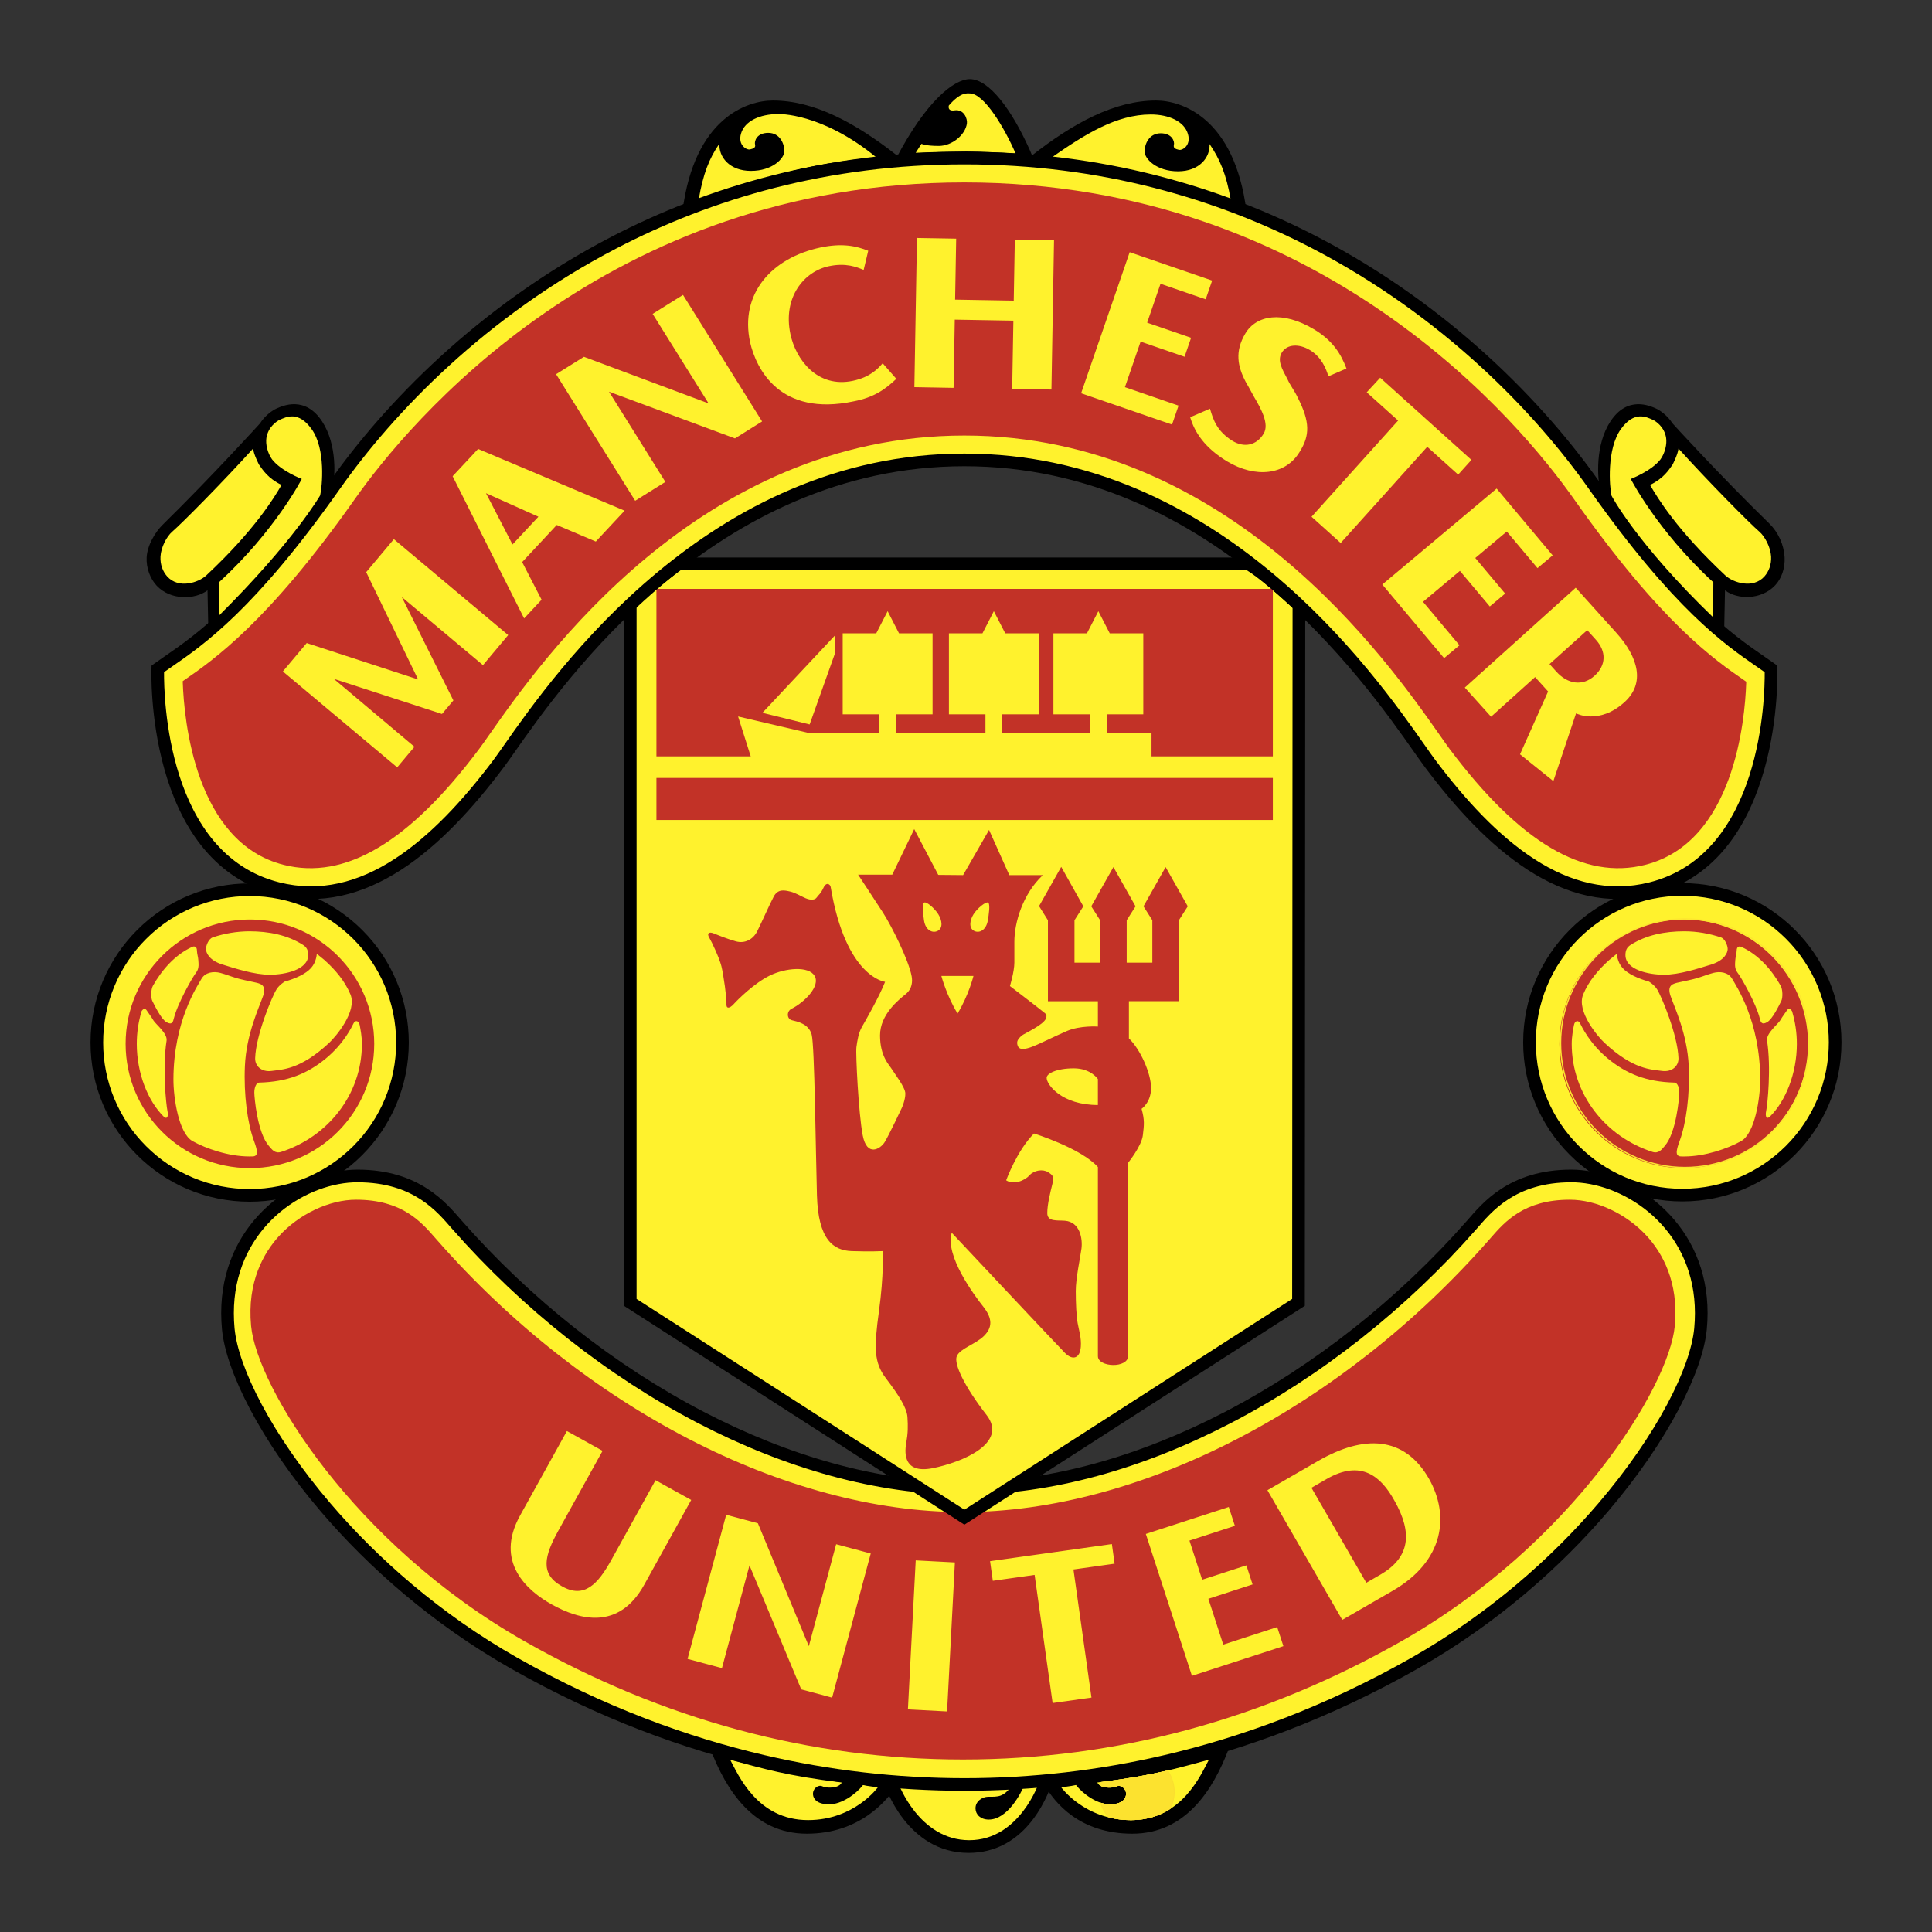 <?xml version="1.0" encoding="UTF-8"?> <svg xmlns="http://www.w3.org/2000/svg" width="2500" height="2500" viewBox="0 0 2500 2500" fill="none"><rect x="0" y="0" width="2500" height="2500" fill="#333333" stroke="none"/><path fill-rule="evenodd" clip-rule="evenodd" d="M1362.31 2304.66C1353.32 2331.61 1324.03 2397.63 1253.36 2397.63C1173.09 2397.63 1145.07 2310.67 1143.71 2307.1L1141.42 2298.76C1141.42 2298.76 1210.6 2304.51 1248.69 2304.51C1286.78 2304.51 1351.85 2300.81 1362.51 2298.76L1362.31 2304.66Z" fill="black"></path><path fill-rule="evenodd" clip-rule="evenodd" d="M1573.01 2261.78L1589.6 2263.99C1569.91 2315.28 1534.58 2372.79 1465.17 2372.79C1397.99 2372.79 1364.68 2333.86 1350.46 2307.67L1338.86 2300.55C1338.87 2300.54 1455.07 2296.71 1573.01 2261.78ZM936.093 2261.78L919.531 2263.99C939.18 2315.28 974.535 2372.79 1043.98 2372.79C1111.15 2372.79 1147.44 2331.68 1162.32 2307.67L1170.25 2300.55C1170.24 2300.54 1054.07 2296.71 936.093 2261.78Z" fill="black"></path><path fill-rule="evenodd" clip-rule="evenodd" d="M1309.67 2310.01C1298.81 2325.76 1291.54 2325.03 1278.42 2325.03C1271.85 2325.03 1262 2330.47 1262.31 2340.33C1262.52 2348.06 1268.82 2354.52 1279.53 2354.52C1303.24 2354.52 1321.31 2321.38 1326.39 2307.37C1326.39 2307.37 1340.43 2306.76 1344.52 2306.36C1344.52 2306.36 1319.38 2381.21 1254.22 2381.21C1188.91 2381.21 1162.32 2307.17 1162.32 2307.17C1162.32 2307.17 1217.26 2310.56 1248.75 2310.56C1280.25 2310.56 1300.24 2310.42 1309.67 2310.01ZM1564.32 2277.08C1521.72 2288.55 1491.47 2297.83 1419.96 2306.53C1419.96 2306.53 1422.19 2313.92 1437.74 2313.09C1443.72 2312.8 1444.48 2311.32 1446.7 2310.91C1451.11 2310.11 1457.89 2314.74 1457.09 2322.52C1456.5 2327.94 1451.85 2334.8 1436.01 2334.8C1420.18 2334.8 1401.67 2321.83 1392.37 2309.82C1392.37 2309.82 1382.85 2312 1373.02 2312.56C1373.02 2312.56 1403.45 2355.19 1463.48 2355.19C1529.55 2355.21 1553.93 2296.18 1564.32 2277.08Z" fill="#FFF22D"></path><path fill-rule="evenodd" clip-rule="evenodd" d="M1520.02 2318.75C1520.02 2308.41 1516.83 2298.84 1511.41 2290.91C1488.28 2296.36 1461.83 2301.35 1423.09 2306.17C1422.82 2307.32 1422.56 2308.48 1422.33 2309.64C1424.66 2311.54 1429.19 2313.57 1437.74 2313.12C1443.72 2312.82 1444.48 2311.34 1446.7 2310.94C1451.11 2310.14 1457.89 2314.77 1457.09 2322.55C1456.5 2327.97 1451.85 2334.83 1436.01 2334.83C1431.94 2334.83 1427.65 2333.97 1423.42 2332.47C1425.49 2339.67 1429.16 2346.18 1434.03 2351.6C1443.65 2354.03 1453.54 2355.25 1463.47 2355.22C1484.65 2355.22 1501.52 2349.16 1515.05 2340.28C1518.33 2333.57 1520.03 2326.21 1520.02 2318.75Z" fill="#FADE2F"></path><path fill-rule="evenodd" clip-rule="evenodd" d="M1519.34 2318.75C1519.36 2308.86 1516.34 2299.21 1510.71 2291.08C1487.88 2296.4 1461.8 2301.32 1423.85 2306.05C1423.49 2307.38 1423.19 2308.73 1422.96 2310.08C1425.44 2311.83 1429.9 2313.53 1437.76 2313.09C1443.74 2312.79 1444.51 2311.32 1446.73 2310.91C1451.14 2310.11 1457.92 2314.74 1457.11 2322.52C1456.53 2327.94 1451.87 2334.8 1436.04 2334.8C1432.21 2334.8 1428.2 2334.04 1424.24 2332.73C1426.41 2339.98 1430.22 2346.49 1435.26 2351.89C1443.79 2353.96 1453.22 2355.21 1463.51 2355.21C1484.1 2355.21 1500.64 2349.49 1513.97 2340.99C1517.5 2334.11 1519.34 2326.48 1519.34 2318.75Z" fill="#FBE02F"></path><path fill-rule="evenodd" clip-rule="evenodd" d="M1518.66 2318.75C1518.66 2308.51 1515.47 2299.02 1509.99 2291.24C1487.5 2296.48 1461.71 2301.32 1424.57 2305.98C1424.17 2307.45 1423.81 2308.97 1423.56 2310.5C1426.14 2312.09 1430.5 2313.48 1437.75 2313.11C1443.73 2312.81 1444.49 2311.33 1446.71 2310.93C1451.12 2310.12 1457.91 2314.75 1457.1 2322.53C1456.52 2327.96 1451.86 2334.82 1436.03 2334.82C1432.28 2334.77 1428.56 2334.15 1425 2332.99C1427.26 2340.26 1431.21 2346.81 1436.43 2352.17C1444.66 2354.06 1453.68 2355.21 1463.48 2355.21C1483.49 2355.21 1499.68 2349.78 1512.81 2341.7C1516.66 2334.67 1518.68 2326.77 1518.66 2318.75Z" fill="#FCE22F"></path><path fill-rule="evenodd" clip-rule="evenodd" d="M944.822 2277.08C987.401 2288.55 1017.66 2297.83 1089.17 2306.53C1089.17 2306.53 1086.94 2313.92 1071.39 2313.09C1065.4 2312.79 1064.64 2311.32 1062.42 2310.91C1058.02 2310.11 1051.23 2314.74 1052.06 2322.52C1052.63 2327.94 1057.27 2334.8 1073.11 2334.8C1088.94 2334.8 1107.45 2321.83 1116.74 2309.82C1116.74 2309.82 1126.29 2312 1136.13 2312.56C1136.13 2312.56 1105.69 2355.19 1045.65 2355.19C979.581 2355.21 955.184 2296.18 944.822 2277.08ZM1247.91 1925.91C1475.54 1925.91 1727.77 1786.18 1904.61 1584.74C1923.74 1562.97 1956.22 1521.69 2033.19 1521.69C2110.15 1521.69 2212.49 1591.83 2200.44 1719.56C2191.67 1812.68 2058.56 2022.54 1830.93 2151.92C1603.3 2281.29 1393.68 2309.12 1247.92 2309.12C1102.17 2309.12 892.553 2281.29 664.908 2151.92C437.276 2022.54 304.18 1812.68 295.386 1719.56C283.338 1591.83 385.669 1521.69 462.645 1521.69C539.62 1521.69 572.109 1562.99 591.227 1584.74C768.07 1786.18 1020.28 1925.91 1247.91 1925.91Z" fill="#FFF22D"></path><path d="M1247.91 1917.72C1358.21 1917.72 1474.48 1884.44 1585.02 1827.01C1700.21 1767.18 1809.05 1681.23 1898.48 1579.37C1908.33 1568.17 1921.57 1551.94 1942.75 1538.23C1964.06 1524.43 1992.86 1513.51 2033.19 1513.51C2037.37 1513.51 2041.83 1513.74 2046.51 1514.17C2083.62 1517.68 2124.41 1535.62 2155.87 1566.85C2187.36 1598.11 2209.61 1642.62 2209.61 1699.18C2209.61 1705.85 2209.28 1712.89 2208.57 1720.34C2203.52 1773.81 2159.1 1864.14 2080.6 1956.02C2018.99 2028.1 1936.26 2101.45 1834.98 2159C1720.37 2224.12 1610.31 2263.72 1510.58 2287C1337.8 2327.37 1158.04 2327.37 985.261 2287C885.537 2263.72 775.475 2224.12 660.874 2159C559.593 2101.44 476.859 2028.08 415.253 1956.02C336.747 1864.14 292.313 1773.81 287.267 1720.34C286.591 1713.3 286.245 1706.25 286.23 1699.18C286.23 1642.62 308.473 1598.11 339.976 1566.85C371.428 1535.62 412.205 1517.68 449.299 1514.17C454.007 1513.74 458.468 1513.51 462.644 1513.51C502.955 1513.51 531.786 1524.43 553.07 1538.23C574.262 1551.94 587.517 1568.17 597.361 1579.37C686.788 1681.23 795.656 1767.17 910.815 1827.01C1021.36 1884.44 1137.6 1917.72 1247.91 1917.72ZM1247.91 1934.09C1134.92 1934.09 1016.08 1900.15 903.253 1841.55C786.383 1780.83 675.88 1693.54 585.066 1590.13C575.793 1579.57 563.251 1564.27 544.172 1551.91C525.198 1539.63 499.297 1529.9 462.631 1529.9C458.691 1529.9 454.753 1530.07 450.829 1530.43C417.211 1533.6 380.17 1549.96 351.481 1578.43C322.83 1606.88 302.598 1647.46 302.598 1699.19C302.598 1705.76 302.896 1712.29 303.505 1718.81C308.278 1769.41 351.364 1856.15 427.652 1945.43C488.169 2016.23 569.45 2088.3 668.929 2144.84C781.973 2209.08 890.556 2248.11 988.97 2271.08C1073.86 2290.92 1160.74 2300.94 1247.91 2300.95C1335.08 2300.95 1421.97 2290.92 1506.85 2271.08C1605.29 2248.11 1713.86 2209.08 1826.9 2144.84C1926.37 2088.3 2007.67 2016.23 2068.18 1945.4C2144.49 1856.13 2187.57 1769.43 2192.33 1718.81C2192.94 1712.32 2193.24 1705.76 2193.24 1699.19C2193.24 1647.47 2172.99 1606.89 2144.34 1578.43C2115.67 1549.96 2078.61 1533.6 2044.99 1530.43C2041.07 1530.07 2037.13 1529.9 2033.19 1529.9C1996.54 1529.9 1970.63 1539.63 1951.65 1551.91C1932.57 1564.27 1920.02 1579.57 1910.77 1590.13C1819.96 1693.54 1709.47 1780.83 1592.58 1841.53C1479.77 1900.15 1360.92 1934.09 1247.91 1934.09Z" fill="black"></path><path fill-rule="evenodd" clip-rule="evenodd" d="M565.65 1604.75L562.992 1601.74C544.873 1580.94 520.049 1552.42 460.764 1552.42C426.186 1552.42 387.031 1570.91 361.013 1599.51C341.559 1620.86 319.497 1658.4 324.919 1715.81C332.311 1794.24 456.847 1997.64 678.617 2123.7C857.366 2225.27 1048.27 2276.8 1246.04 2276.8C1443.82 2276.8 1634.71 2225.27 1813.47 2123.7C2035.23 1997.64 2159.78 1794.24 2167.17 1715.81C2172.57 1658.4 2150.53 1620.87 2131.05 1599.51C2105.06 1570.91 2065.88 1552.42 2031.32 1552.42C1972.05 1552.42 1947.23 1580.94 1929.08 1601.74L1926.45 1604.75C1735.86 1821.81 1475.14 1956.63 1246.04 1956.63C1016.96 1956.63 756.228 1821.82 565.65 1604.75Z" fill="#C23227"></path><path fill-rule="evenodd" clip-rule="evenodd" d="M1979.19 1348.73C1979.19 1239.51 2067.69 1150.96 2176.92 1150.96C2286.15 1150.96 2374.69 1239.51 2374.69 1348.73C2374.69 1457.93 2286.15 1546.46 2176.92 1546.46C2067.69 1546.46 1979.19 1457.93 1979.19 1348.73Z" fill="#FFF22D"></path><path d="M1970.98 1348.73C1970.98 1291.85 1994.02 1240.36 2031.31 1203.09C2068.55 1165.81 2120.05 1142.77 2176.92 1142.77C2233.8 1142.77 2285.29 1165.81 2322.56 1203.09C2359.84 1240.36 2382.87 1291.85 2382.87 1348.73C2382.87 1405.6 2359.82 1457.07 2322.56 1494.34C2285.3 1531.6 2233.8 1554.65 2176.92 1554.65C2120.05 1554.65 2068.57 1531.6 2031.31 1494.34C2012.15 1475.24 1996.96 1452.55 1986.6 1427.56C1976.25 1402.57 1970.94 1375.78 1970.98 1348.73ZM1987.36 1348.73C1987.36 1401.06 2008.59 1448.45 2042.88 1482.75C2077.17 1517.06 2124.58 1538.28 2176.91 1538.28C2229.24 1538.28 2276.63 1517.05 2310.97 1482.75C2328.59 1465.17 2342.57 1444.28 2352.1 1421.28C2361.63 1398.28 2366.52 1373.62 2366.49 1348.73C2366.52 1323.83 2361.63 1299.17 2352.1 1276.16C2342.58 1253.16 2328.59 1232.27 2310.97 1214.68C2276.65 1180.38 2229.24 1159.16 2176.91 1159.16C2124.58 1159.16 2077.19 1180.38 2042.88 1214.68C2025.25 1232.26 2011.26 1253.16 2001.74 1276.16C1992.21 1299.16 1987.32 1323.83 1987.36 1348.73Z" fill="black"></path><path fill-rule="evenodd" clip-rule="evenodd" d="M125.314 1349.04C125.314 1239.84 213.859 1151.3 323.077 1151.3C432.282 1151.3 520.827 1239.84 520.827 1349.04C520.827 1458.27 432.282 1546.8 323.077 1546.8C213.859 1546.8 125.314 1458.27 125.314 1349.04Z" fill="#FFF22D"></path><path d="M117.13 1349.04C117.13 1292.19 140.177 1240.7 177.452 1203.43C196.556 1184.28 219.256 1169.09 244.247 1158.74C269.238 1148.39 296.027 1143.08 323.077 1143.12C379.936 1143.12 431.426 1166.18 468.688 1203.43C487.838 1222.53 503.024 1245.22 513.374 1270.21C523.724 1295.2 529.033 1321.99 528.998 1349.04C528.998 1405.91 505.95 1457.4 468.688 1494.67C449.588 1513.83 426.892 1529.02 401.903 1539.37C376.914 1549.73 350.126 1555.04 323.077 1555.01C266.204 1555.01 214.727 1531.94 177.452 1494.67C140.177 1457.41 117.13 1405.9 117.13 1349.04ZM133.498 1349.04C133.464 1373.94 138.351 1398.6 147.88 1421.61C157.409 1444.61 171.39 1465.51 189.021 1483.09C206.604 1500.72 227.498 1514.7 250.502 1524.23C273.505 1533.76 298.165 1538.65 323.064 1538.62C375.41 1538.62 422.788 1517.38 457.093 1483.09C474.724 1465.51 488.706 1444.61 498.234 1421.61C507.763 1398.6 512.651 1373.94 512.617 1349.04C512.617 1296.7 491.398 1249.31 457.093 1215.01C422.788 1180.7 375.41 1159.48 323.064 1159.48C298.165 1159.45 273.505 1164.34 250.502 1173.87C227.498 1183.4 206.604 1197.38 189.021 1215.01C171.395 1232.59 157.416 1253.48 147.887 1276.48C138.359 1299.48 133.469 1324.14 133.498 1349.04Z" fill="black"></path><path fill-rule="evenodd" clip-rule="evenodd" d="M2231.06 816.836L2232.15 763.88C2248.31 776.085 2279.09 776.564 2297.1 757.317C2305.39 748.524 2310.02 735.1 2309.28 721.067C2308.26 704.655 2301.27 689.184 2289.62 677.579C2223.02 612.678 2164.15 547.804 2164.15 547.804C2158.19 538.206 2148.39 531.112 2143.05 528.725C2134.71 525.016 2105.91 511.839 2083.94 545.249C2064.03 575.533 2066.99 618.385 2070.57 633.949L2133.06 718.849C2154.37 745.865 2214.43 803.451 2231.06 816.836ZM899.544 266.152C978.063 239.837 1049.72 218.112 1146.33 209.526L899.544 266.152Z" fill="black"></path><path fill-rule="evenodd" clip-rule="evenodd" d="M899.544 266.373C978.063 240.018 1049.72 218.333 1146.33 209.734L1161.05 201.42C1107.03 158.957 1053.44 130.074 1000.1 130.074C966.598 130.074 898.506 152.797 883.202 272.897L899.544 266.373ZM1596.5 266.373C1517.97 240.018 1446.34 218.333 1349.72 209.734L1335 201.42C1389.01 158.957 1442.59 130.074 1495.93 130.074C1529.45 130.074 1597.56 152.797 1612.84 272.897L1596.5 266.373ZM1183.58 197.659C1199.55 196.842 1236.39 196.025 1251.14 196.025C1265.86 196.025 1306.57 197.97 1315.48 198.645L1183.58 197.659Z" fill="black"></path><path fill-rule="evenodd" clip-rule="evenodd" d="M1159.25 205.649C1198.74 129.944 1234.93 102.371 1254.94 102.371C1279.97 102.371 1309.28 142.214 1332.25 193.483L1337.12 205.026L1317.13 203.379C1303.53 200.941 1265.86 200.526 1251.14 200.526C1236.39 200.526 1204.46 200.526 1185.22 202.16L1159.25 205.649Z" fill="black"></path><path fill-rule="evenodd" clip-rule="evenodd" d="M1081.98 1998.23L1046.62 2130.13L980.709 1971.11L939.685 1960.11L889.7 2146.63L934.199 2158.56L969.827 2025.59L1036.79 2186.04L1076.76 2196.75L1126.74 2010.21L1081.98 1998.23ZM1235.62 2021.79L1184.92 2019.13L1174.83 2211.95L1225.51 2214.61L1235.62 2021.79ZM1281.14 2020.14L1284.69 2045.55L1338.78 2037.93L1362.08 2203.74L1412.36 2196.68L1389.04 2030.88L1442.3 2023.39L1438.76 1998.01L1281.14 2020.14ZM1804.24 1941.53C1828.79 1984.57 1823.85 2015.88 1785.98 2037.74L1768.01 2048.11L1697 1925.17L1716.41 1913.95C1761.74 1887.79 1787.3 1911.07 1804.24 1941.53ZM1705.47 1890.55L1640.04 1928.32L1736.91 2096.12L1801.86 2058.63C1869.45 2019.59 1875.7 1960.69 1849.2 1913.65C1817.21 1857.69 1764.68 1856.38 1705.47 1890.55ZM1582.9 2128.13L1563.62 2068.83L1620.84 2050.23L1612.82 2025.57L1555.61 2044.15L1539.15 1993.52L1597.94 1974.44L1590.02 1950.03L1482.7 1984.91L1542.36 2168.53L1660.71 2130.1L1652.69 2105.43L1582.9 2128.13ZM848.262 1915.37L791.078 2018.52C773.828 2049.62 756.047 2069.31 726.955 2052.52C698.085 2036.54 704.764 2012.67 722.429 1980.78L779.729 1877.37L733.557 1851.78L673.027 1960.96C639.643 2021.21 681.743 2058.31 714.375 2076.39C749.51 2095.88 800.533 2110.36 833.632 2050.64L894.421 1940.95L848.262 1915.37ZM815.552 781.156V1685.28L1247.9 1963.19L1680.23 1685.28L1680.79 782.583C1667.08 770.313 1638.29 743.453 1615.62 729.575H878.196C859.351 742.778 821.946 774.204 815.552 781.156Z" fill="#FFF22D"></path><path d="M823.736 781.156V1680.83L1247.9 1953.49L1672.06 1680.83L1672.59 782.583H1688.99L1688.43 1685.28V1689.71L1684.66 1692.15L1252.31 1970.08L1247.9 1972.92L1243.48 1970.08L811.142 1692.15L807.355 1689.71V781.156H823.736Z" fill="black"></path><path d="M1675.33 788.704C1671.43 785.202 1674.37 787.809 1670.23 784.074H1670.18C1655.43 770.741 1630.71 748.407 1611.34 736.553L1619.87 722.61C1640.79 735.437 1666.1 758.29 1681.21 771.921H1681.15L1686.28 776.487L1675.33 788.704Z" fill="black"></path><path d="M1615.62 737.759H878.196V721.391H1615.62V737.759Z" fill="black"></path><path d="M882.891 736.294C874.058 742.493 861.594 752.298 850.194 761.675C836.848 772.674 824.799 783.153 821.557 786.694L809.534 775.631C813.139 771.675 825.876 760.56 839.831 749.069C851.958 739.082 864.889 728.875 873.475 722.857L882.891 736.294Z" fill="black"></path><path fill-rule="evenodd" clip-rule="evenodd" d="M1278.46 1167.88C1275.45 1166.55 1264.68 1175.23 1259.77 1183.01C1254.85 1190.79 1253.41 1200.82 1260.38 1204.5C1267.34 1208.19 1276.11 1203.41 1278.21 1191.21C1279.42 1184.04 1281.75 1169.3 1278.46 1167.88ZM1195.7 1191.2C1197.5 1203.46 1206.54 1208.19 1213.5 1204.49C1220.47 1200.81 1219.04 1190.78 1214.13 1183C1209.2 1175.22 1199.07 1166.54 1196.05 1167.86C1192.76 1169.3 1194.67 1184.24 1195.7 1191.2ZM1239.09 1311.46C1253.62 1287.63 1259.66 1262.85 1259.66 1262.85H1218.11C1218.11 1262.85 1224.76 1288.23 1239.09 1311.46ZM1246.25 1132.38L1279.82 1073.96L1306.02 1132.38H1349.44C1323.23 1156.95 1312.58 1194.06 1312.58 1218.64V1245.66C1312.58 1257.13 1306.86 1275.95 1306.86 1275.95C1306.86 1275.95 1344.45 1304.68 1350.26 1309.52C1352.71 1311.57 1355.3 1312.76 1353.52 1317.73C1350.54 1326.18 1325.13 1337.51 1322.42 1339.82C1316.7 1344.73 1315.15 1347.95 1316.82 1352.94C1318.47 1357.83 1323.23 1358.66 1333.06 1355.38C1342.89 1352.11 1363.36 1341.48 1380.58 1334.1C1397.75 1326.73 1420.68 1328.35 1420.68 1328.35V1295.63H1356.01V1190.81L1344.54 1172.51L1373.21 1121.73L1401.84 1172.79L1390.38 1190.79V1245.66H1423.55V1190.79L1412.1 1172.79L1440.75 1122L1469.4 1172.79L1457.94 1190.79V1245.66H1491.11V1190.79L1479.66 1172.79L1508.31 1122L1536.96 1172.79L1525.48 1190.79L1525.83 1295.54L1460.8 1295.56V1343.69C1475.54 1357.6 1489.47 1388.96 1489.47 1407.78C1489.47 1426.62 1477.19 1434.81 1477.19 1434.81C1481.26 1449.55 1480.46 1455.67 1478.81 1469.2C1477.14 1483 1459.97 1504.39 1459.97 1504.39V1754.06C1459.97 1771.06 1420.68 1769.44 1420.68 1754.89V1510.13C1398.57 1485.58 1337.97 1466.74 1337.97 1466.74C1315.86 1488.83 1301.96 1527.33 1301.96 1527.33C1311.79 1533.9 1326.53 1527.33 1332.25 1520.77C1337.97 1514.23 1349.45 1512.59 1356.01 1516.67C1362.55 1520.77 1364.2 1522.42 1361.73 1532.25C1359.28 1542.05 1355.17 1558.37 1355.17 1569.81C1355.17 1581.29 1368.3 1578.8 1378.1 1579.64C1397.76 1581.29 1401.03 1603.37 1399.41 1615.66C1397.76 1627.94 1392.04 1654.16 1392.04 1670.52C1392.04 1686.87 1392.85 1703.27 1394.5 1712.29C1396.12 1721.28 1399.41 1731.11 1398.57 1742.59C1397.45 1758.12 1387.93 1760.61 1378.1 1750.78C1368.3 1740.94 1231.53 1595.19 1231.53 1595.19C1222.53 1624.64 1260.18 1675.45 1272.48 1691C1284.76 1706.57 1283.93 1718.03 1273.31 1728.66C1262.65 1739.3 1242.18 1745.03 1238.09 1754.87C1234 1764.71 1247.92 1794.16 1276.58 1830.99C1305.23 1867.85 1243.81 1892.42 1206.97 1899.8C1170.12 1907.17 1170.12 1881.76 1172.58 1867.85C1175.02 1853.92 1175.02 1845.74 1174.22 1833.46C1173.4 1821.2 1161.94 1804 1146.37 1783.5C1130.81 1763.06 1130.81 1744.21 1137.37 1696.72C1143.92 1649.25 1142.29 1618.92 1142.29 1618.92C1142.29 1618.92 1125.91 1619.76 1102.16 1618.92C1078.41 1618.12 1058.76 1604.28 1057.13 1546.96C1055.49 1489.63 1054.13 1352.92 1050.3 1338.7C1046.49 1324.51 1031.2 1321.77 1024.65 1320.15C1018.1 1318.51 1017.62 1308.68 1024.17 1305.41C1041.23 1296.87 1061.77 1275.93 1054.13 1262.83C1046.49 1249.71 1016.47 1252.44 996.272 1262.27C976.079 1272.1 954.782 1293.37 949.322 1299.4C943.862 1305.41 939.491 1305.41 940.036 1298.84C940.58 1292.28 936.222 1261.18 933.499 1250.26C930.775 1239.34 920.931 1218.61 917.663 1213.15C914.394 1207.69 917.663 1205.51 923.123 1207.69C928.583 1209.88 940.593 1214.8 952.059 1218.07C963.524 1221.34 974.431 1215.89 979.892 1204.97C985.352 1194.05 995.715 1170.59 1001.18 1160.21C1006.64 1149.83 1015.38 1152.01 1022.47 1153.66C1029.58 1155.29 1036.13 1159.67 1042.67 1162.39C1049.22 1165.13 1054.68 1164.58 1056.85 1161.3C1059.05 1158.03 1061.78 1156.93 1065.6 1148.73C1069.41 1140.55 1074.32 1144.37 1074.87 1147.64C1094.44 1265.08 1145.3 1270.48 1145.3 1270.48C1137.66 1290.12 1119.64 1321.24 1115.28 1328.9C1110.91 1336.52 1109.28 1346.88 1108.19 1355.09C1107.1 1363.28 1110.91 1440.76 1116.37 1469.19C1121.85 1497.57 1139.32 1486.67 1144.76 1477.93C1150.21 1469.19 1167.15 1433.17 1167.15 1433.17C1167.15 1433.17 1171.52 1423.34 1171.52 1415.13C1171.52 1406.95 1157.32 1388.93 1154.04 1383.47C1150.77 1378.02 1138.76 1367.1 1138.76 1339.8C1138.76 1312.51 1163.32 1293.4 1172.06 1286.3C1180.79 1279.21 1180.79 1269.4 1179.7 1263.4C1175.86 1242.27 1153.49 1197.87 1142.58 1180.95C1131.66 1164.04 1110.38 1131.82 1110.38 1131.82H1154.59L1182.99 1072.86L1214.1 1132.09L1246.25 1132.38ZM1420.67 1429.89V1396.33C1420.67 1396.33 1411.66 1382.4 1389.54 1382.4C1367.45 1382.4 1354.35 1388.96 1354.35 1394.68C1354.35 1403.7 1374 1429.89 1420.67 1429.89ZM849.416 1006.67H1647.06V1061.08H849.416V1006.67ZM849.416 978.712V762.013H1647.06V978.712H849.416Z" fill="#C23227"></path><path fill-rule="evenodd" clip-rule="evenodd" d="M1490.06 985.157V948.168H1432.12V924.316H1479.41V819.508H1436L1421.25 790.857L1406.51 819.508H1363.12V924.316H1410.38V948.168H1296.9V924.316H1344.17V819.508H1300.78L1286.03 790.857L1271.3 819.508H1227.9V924.316H1275.16V948.168H1159.46V924.316H1206.73V819.508H1163.32L1148.59 790.857L1133.86 819.508H1090.45V924.316H1137.71V948.168L1046.23 948.414L955.081 927.118L973.459 985.157H1490.06Z" fill="#FFF22D"></path><path fill-rule="evenodd" clip-rule="evenodd" d="M986.558 922.41L1047.68 937.429L1080.47 845.396L1080.49 822.193L986.558 922.41ZM1134.06 203.677C1039.37 212.095 981.098 232.224 904.135 258.021C909.855 224.909 917.559 205.286 930.931 185.792C929.854 202.912 943.836 221.148 971.656 221.148C999.476 221.148 1014.96 205.104 1014.96 195.468C1014.96 185.857 1009.11 171.927 994.132 171.927C979.152 171.927 975.949 182.628 977.012 186.908C978.089 191.201 974.872 192.264 970.605 193.341C966.312 194.404 954.549 187.971 958.829 173.004C963.524 156.545 983.432 147.596 1006.96 147.596C1006.95 147.57 1062.95 145.339 1134.06 203.677ZM1592.6 258.682C1515.63 232.859 1454.74 212.743 1360.05 204.313C1403.64 173.938 1444.35 148.141 1489.08 148.141C1512.61 148.141 1532.53 157.09 1537.22 173.549C1541.5 188.529 1529.72 194.936 1525.44 193.859C1521.18 192.783 1517.97 191.719 1519.03 187.439C1520.1 183.172 1516.88 172.459 1501.91 172.459C1486.94 172.459 1481.1 186.363 1481.1 195.999C1481.1 205.636 1496.57 221.679 1524.39 221.679C1552.21 221.679 1566.19 203.431 1565.13 186.324C1578.49 205.83 1586.88 225.57 1592.6 258.682ZM1192.41 186.077C1189.87 190.137 1187.64 193.159 1184.92 197.685C1206.97 196.751 1229.04 196.211 1251.12 196.064C1265.58 196.064 1305.45 197.997 1314.19 198.632C1300.08 165.961 1273.45 120.853 1254.85 120.853C1251.18 120.853 1243.06 118.946 1227.78 136.533C1227.78 136.533 1225.41 144.302 1235.11 142.81C1247.41 140.93 1252.06 153.627 1251.15 159.943C1249 174.638 1231.89 188.827 1214.76 188.827C1197.65 188.827 1192.41 186.077 1192.41 186.077Z" fill="#FFF22D"></path><path fill-rule="evenodd" clip-rule="evenodd" d="M367.628 718.849L430.116 633.949C433.709 618.386 436.666 575.533 416.744 545.249C394.774 511.839 365.955 525.016 357.615 528.726C352.272 531.112 342.492 538.206 336.513 547.804C336.513 547.804 276.567 614.054 210.24 679.253C201.018 688.306 190.617 705.452 189.774 721.054C188.995 735.088 194.507 749.082 202.756 757.875C220.797 777.097 252.392 776.085 268.526 763.88L269.615 816.836C286.294 803.451 346.332 745.865 367.628 718.849Z" fill="black"></path><path fill-rule="evenodd" clip-rule="evenodd" d="M1247.91 595.13C1603.84 595.13 1806.52 929.361 1850.58 988.075C1929.2 1092.88 2025.22 1177.87 2136.63 1149.65C2300.37 1108.18 2291.65 865.537 2291.65 865.537C2252.37 837.133 2184.95 801.376 2062.37 627.516C1942.27 457.21 1670.42 204.52 1247.91 204.52C825.383 204.52 553.524 457.21 433.437 627.516C310.859 801.363 243.468 837.133 204.17 865.537C204.17 865.537 195.441 1108.18 359.211 1149.65C470.608 1177.87 566.649 1092.88 645.259 988.075C689.291 929.361 891.996 595.13 1247.91 595.13Z" fill="#FFF22D"></path><path d="M1247.91 586.947C1578.87 586.947 1778.31 871.192 1843.2 963.68C1849.07 972.058 1853.86 978.867 1857.1 983.173C1895.86 1034.87 1938.85 1081.64 1985.71 1111.87C2031.64 1141.52 2081.41 1155.2 2134.63 1141.73C2280.03 1104.89 2283.78 900.919 2283.51 869.765C2280.4 867.548 2276.95 865.174 2273.33 862.684C2232.14 834.254 2165.92 788.575 2055.68 632.211C1986.76 534.445 1867.36 409.3 1697.77 321.222C1574.4 257.152 1424.44 212.704 1247.9 212.704C1071.35 212.704 921.372 257.152 798.017 321.222C628.424 409.3 509.05 534.432 440.116 632.211C329.847 788.601 263.649 834.267 222.431 862.697C218.826 865.187 215.402 867.548 212.276 869.753C212.004 900.893 215.752 1104.87 361.169 1141.72C414.397 1155.2 464.149 1141.51 510.088 1111.86C556.935 1081.63 599.929 1034.86 638.709 983.16C641.938 978.854 646.724 972.045 652.6 963.68C717.513 871.205 916.962 586.947 1247.91 586.947ZM1247.91 603.328C925.445 603.328 729.666 882.32 665.984 973.096C661.341 979.783 656.607 986.407 651.783 992.965C611.952 1046.08 567.609 1094.22 518.946 1125.63C469.363 1157.63 415.396 1172.34 357.226 1157.59C186.985 1114.47 195.96 866.03 195.986 865.304L196.103 861.296L199.41 858.897C203.885 855.667 208.346 852.581 213.184 849.26C253.455 821.466 318.161 776.85 426.77 622.808C496.846 523.434 618.191 396.226 790.559 306.709C916.041 241.536 1068.54 196.336 1247.92 196.336C1427.3 196.336 1579.8 241.536 1705.29 306.709C1877.65 396.226 1999 523.421 2069.08 622.808C2177.68 776.811 2242.37 821.466 2282.63 849.234C2287.46 852.568 2291.95 855.667 2296.43 858.897L2299.75 861.296L2299.85 865.304C2299.88 866.017 2308.84 1114.47 2138.61 1157.59C2080.45 1172.32 2026.49 1157.62 1976.92 1125.63C1928.23 1094.22 1883.9 1046.08 1844.05 992.965C1840.05 987.635 1835.49 981.098 1829.84 973.096C1766.14 882.32 1570.38 603.328 1247.91 603.328Z" fill="black"></path><path fill-rule="evenodd" clip-rule="evenodd" d="M1247.91 563.601C1591.03 563.601 1795.22 854.655 1862.38 950.294C1866.76 956.642 1871.22 962.929 1875.78 969.152C1966.57 1090.19 2049.38 1139.24 2128.87 1119.1C2243.85 1089.97 2257.98 931.735 2259.58 883.928L2259.63 882.125L2258.17 881.114C2217.74 853.216 2150 806.538 2036.62 645.687C1968.85 549.594 1711.71 236.062 1247.91 236.062C784.113 236.062 526.988 549.594 459.221 645.687C346.591 805.396 275.919 854.189 237.943 880.413L236.465 881.425L236.517 883.228C238.164 931.216 252.444 1090.07 366.941 1119.1C446.458 1139.25 529.244 1090.19 620.007 969.152C623.327 964.743 628.009 958.063 633.443 950.307C700.562 854.655 904.771 563.601 1247.91 563.601Z" fill="#C23227"></path><path fill-rule="evenodd" clip-rule="evenodd" d="M509.673 697.669L473.85 740.353L541.021 879.194L396.888 832.088L366.033 868.844L513.966 992.965L536.313 966.338L431.88 878.364L571.954 923.875L586.674 906.34L519.932 772.557L624.974 860.673L657.593 821.79L509.673 697.669ZM696.684 668.604L663.183 704.517L628.865 638.19L696.684 668.604ZM618.645 580.954L585.715 616.258L678.215 800.221L700.795 776.02L675.673 727.318L720.445 679.304L770.962 700.756L808.224 660.809L618.645 580.954ZM844.513 406.174L916.885 521.981L755.618 461.723L719.576 484.239L821.92 647.995L860.985 623.599L788.043 506.845L951.06 567.31L986.143 545.365L883.825 381.622L844.513 406.174ZM1455.65 500.996L1475.95 442.048L1532.82 461.646L1541.27 437.107L1484.4 417.535L1501.7 367.187L1560.15 387.316L1568.51 363.049L1461.81 326.332L1398.96 508.894L1516.61 549.399L1525.04 524.886L1455.65 500.996ZM1785.95 488.791L1768.54 507.662L1809.15 544.211L1697.12 668.669L1734.84 702.624L1846.87 578.192L1886.87 614.17L1904.03 595.117L1785.95 488.791ZM1841.38 778.73L1889.12 738.693L1927.79 784.748L1947.64 768.069L1909.01 722.001L1949.77 687.786L1989.51 735.139L2009.15 718.641L1936.65 632.198L1788.71 756.332L1868.68 851.633L1888.54 834.967L1841.38 778.73ZM2065.14 827.912C2078.59 842.866 2078.64 860.66 2063.26 874.499C2047.87 888.338 2028.52 885.368 2013.76 868.961L2005.07 859.324L2053.87 815.409L2065.14 827.912ZM2039.42 923.058C2039.79 923.473 2069.31 938.103 2101.91 908.739C2129.17 884.188 2120 850.505 2091.57 818.924L2038.95 760.521L1895.45 889.726L1929.42 927.442L1986.4 876.12L2003.22 894.771L1966.89 976.078L2010.03 1010.77L2039.42 923.058ZM1313.16 310.146L1311.77 389.015L1235.91 387.705L1237.3 308.81L1186.55 307.941L1183.19 500.996L1233.93 501.891L1235.47 413.619L1311.31 414.954L1309.76 503.201L1360.55 504.096L1363.9 311.015L1313.16 310.146ZM1588.03 597.115C1624.02 618.735 1663.37 615.272 1681.69 584.794C1695.16 563.497 1695.27 545.897 1679.23 514.407C1674.93 505.276 1669.64 498.843 1666.01 490.763C1658.99 477.404 1652.43 466.6 1658.64 456.289C1665.28 445.239 1680.78 444.448 1694.94 452.956C1709.8 461.892 1715.94 476.691 1718.93 486.976L1742.32 476.859C1735.15 457.832 1724.54 440.674 1700.54 426.264C1659.25 401.453 1625.59 408.003 1611.61 431.296C1597.47 454.811 1601.48 474.226 1611.99 494.252C1611.99 494.252 1618.74 505.834 1622.67 513.421C1631.89 529.088 1642.69 548.634 1635.19 561.111C1625.97 576.467 1609.89 579.878 1594.4 570.254C1574.54 557.648 1569.9 543.109 1565.72 528.855L1540.11 539.918C1545.76 559.295 1559 579.67 1588.03 597.115ZM1061.63 320.262C998.399 333.725 956.987 380.118 970.644 443.008C978.426 476.95 1008.85 539.711 1104.79 519.309C1131.33 514.238 1145.85 503.473 1159.85 490.231L1142.18 470.076C1135.76 477.417 1125.78 488.091 1103.71 492.773C1057.39 502.63 1029.71 464.927 1022.82 432.49C1012.63 384.54 1040.58 351.247 1072.47 344.477C1094.83 339.717 1108.62 345.631 1117.33 349.172L1117.6 349.12L1123.48 324.503C1108.21 318.343 1089.98 314.257 1061.63 320.262ZM2085.29 641.381C2082.63 629.928 2078.88 581.019 2097.46 555.209C2114.6 531.423 2130.23 539.477 2138.62 543.199C2142.4 544.873 2153.72 552.213 2155.95 566.688C2157.14 574.457 2154.71 585.948 2148.7 594.378C2136.95 609.644 2110.22 619.773 2110.22 619.773C2110.22 619.773 2144.47 686.879 2217.06 753.517L2216.81 798.808C2117.42 702.961 2085.29 641.381 2085.29 641.381Z" fill="#FFF22D"></path><path fill-rule="evenodd" clip-rule="evenodd" d="M2135.15 627.529C2144.98 644.467 2169.93 685.906 2232.39 744.438C2242.76 754.153 2268.59 762.246 2283.18 745.865C2288.79 739.562 2292.35 730.574 2291.8 720.12C2291.14 708.11 2283.74 694.09 2276.62 687.981C2264.16 677.294 2210.45 623.054 2171.96 580.449C2171.13 588.218 2164.33 601.2 2164.33 601.2C2159.17 608.489 2152.71 618.956 2135.15 627.529ZM283.83 796.084L283.571 753.31C356.189 686.658 390.481 619.773 390.481 619.773C390.481 619.773 363.75 609.644 352 594.378C345.982 585.948 343.53 574.444 344.736 566.688C346.993 552.214 358.29 544.886 362.051 543.2C370.443 539.477 386.071 531.41 403.191 555.21C421.777 581.019 416.913 629.591 414.267 641.043C414.293 641.043 380.442 700.004 283.83 796.084Z" fill="#FFF22D"></path><path fill-rule="evenodd" clip-rule="evenodd" d="M364.308 627.529C354.503 644.467 329.536 685.906 267.073 744.438C256.71 754.153 230.875 762.246 216.31 745.865C210.694 739.562 207.114 730.574 207.672 720.12C208.32 708.11 215.726 694.09 222.846 687.981C235.31 677.294 289.018 623.054 327.486 580.449C328.33 588.218 335.126 601.2 335.126 601.2C340.301 608.489 346.773 618.956 364.308 627.529Z" fill="#FFF22D"></path><path fill-rule="evenodd" clip-rule="evenodd" d="M162.537 1350.68C162.537 1261.84 234.558 1189.82 323.388 1189.82C412.244 1189.82 484.252 1261.84 484.252 1350.68C484.252 1439.55 412.231 1511.54 323.388 1511.54C234.558 1511.54 162.537 1439.54 162.537 1350.68Z" fill="#C23227"></path><path fill-rule="evenodd" clip-rule="evenodd" d="M409.922 1234.19C412.685 1236.39 419.663 1242.13 419.663 1242.13C433.605 1254.6 446.16 1269.2 453.436 1286.65C462.644 1308.61 434.28 1341.62 425.979 1349.37C388.457 1384.38 365.138 1383.8 351.74 1385.73C338.329 1387.62 329.886 1379.35 330.171 1369.31C331.027 1339.78 351.96 1289.44 357.862 1280.14C361.727 1274.06 368.38 1270.18 368.38 1270.18C382.219 1266.3 395.643 1260.35 402.607 1252.46C409.598 1244.59 409.922 1234.19 409.922 1234.19ZM275.322 1212.96C290.575 1207.82 306.554 1205.17 322.649 1205.1C347.784 1205.1 371.726 1209.79 392.089 1222.69C397.251 1225.94 398.807 1230.08 398.807 1235.91C398.807 1254.84 368.964 1261.28 349.094 1261.28C329.25 1261.28 304.88 1253.39 287.63 1248.02C270.368 1242.61 266.529 1232.53 266.529 1228.08C266.503 1223.66 269.823 1214.8 275.322 1212.96ZM211.692 1444.74C191.434 1424.73 176.985 1388.76 176.985 1350.79C176.985 1336.07 179.151 1321.88 183.198 1308.48C183.198 1308.48 186.609 1302.37 189.929 1307.6C192.29 1311.3 195.493 1315.1 198.372 1320.17C201.278 1325.24 217.01 1337.18 215.544 1346.61C210.006 1382.17 215 1429.64 216.66 1437.43C218.333 1445.17 215.895 1448.89 211.692 1444.74ZM215.557 1322.76C208.385 1318.8 199.838 1300.54 197.05 1295.1C195.065 1291.19 195.182 1280.3 197.893 1275.51C209.734 1254.57 226.608 1235.49 248.475 1225.36C250.978 1224.2 254.856 1224.09 254.856 1230.29C254.856 1233.74 256.568 1239.18 256.633 1242.54C256.711 1245.84 258.202 1252.98 253.753 1258.53C249.331 1264.06 229.733 1298.38 224.961 1317.78C223.884 1322.2 222.73 1326.74 215.557 1322.76ZM325.762 1496.41C324.724 1496.36 323.686 1496.44 322.649 1496.44C295.84 1496.44 266.503 1486.28 249.11 1476.56C231.147 1466.5 224.416 1420.53 224.416 1397.01C224.416 1321.14 255.686 1275.52 260.666 1266.65C265.647 1257.81 276.723 1256.69 285.036 1258.9C293.35 1261.13 296.554 1262.8 306.086 1265.68C311.248 1267.25 321.585 1269.4 329.341 1271.08C337.097 1272.75 345.385 1274.4 340.417 1288.81C335.437 1303.19 318.732 1338.05 316.903 1379.27C315.243 1416.48 320.223 1453.59 328.667 1476.34C334.153 1491.09 334.062 1496.68 325.762 1496.41ZM363.957 1490.51C355.631 1493.2 351.792 1487.27 347.914 1482.81C332.96 1465.74 329.095 1419.79 329.095 1413.7C329.095 1407.57 331.3 1400.94 335.554 1400.84C371.908 1399.93 397.757 1389.31 421.452 1369.83C445.148 1350.35 455.407 1328.34 457.573 1324.03C459.726 1319.73 464.395 1320.49 465.524 1326.72C466.445 1331.79 468.325 1340.98 468.325 1350.78C468.312 1416.87 423.787 1471.11 363.957 1490.51Z" fill="#FFF22D"></path><path fill-rule="evenodd" clip-rule="evenodd" d="M2339.58 1350.68C2339.58 1261.84 2267.56 1189.82 2178.73 1189.82C2089.86 1189.82 2017.87 1261.84 2017.87 1350.68C2017.87 1439.55 2089.87 1511.54 2178.73 1511.54C2267.56 1511.54 2339.58 1439.54 2339.58 1350.68Z" fill="#C23227"></path><path fill-rule="evenodd" clip-rule="evenodd" d="M2099.48 1252.45C2106.45 1260.34 2119.87 1266.29 2133.71 1270.17C2133.71 1270.17 2140.37 1274.05 2144.23 1280.13C2150.13 1289.43 2171.05 1339.76 2171.94 1369.3C2172.22 1379.32 2163.78 1387.61 2150.36 1385.72C2136.96 1383.8 2113.63 1384.37 2076.14 1349.36C2067.82 1341.61 2039.46 1308.6 2048.68 1286.64C2055.93 1269.18 2068.51 1254.59 2082.46 1242.11C2082.46 1242.11 2089.4 1236.38 2092.19 1234.18C2092.18 1234.19 2092.52 1244.59 2099.48 1252.45ZM2235.61 1228.08C2235.61 1232.53 2231.76 1242.61 2214.51 1248.02C2197.23 1253.39 2172.89 1261.28 2153.03 1261.28C2133.15 1261.28 2103.31 1254.85 2103.31 1235.91C2103.31 1230.08 2104.88 1225.94 2110.03 1222.69C2130.39 1209.79 2154.33 1205.1 2179.47 1205.1C2196.05 1205.1 2211.92 1208.03 2226.8 1212.96C2232.27 1214.8 2235.61 1223.66 2235.61 1228.08ZM2285.44 1437.41C2287.09 1429.63 2292.08 1382.16 2286.56 1346.6C2285.09 1337.17 2300.82 1325.22 2303.73 1320.15C2306.62 1315.08 2309.81 1311.28 2312.16 1307.59C2315.48 1302.37 2318.9 1308.47 2318.9 1308.47C2323.04 1322.19 2325.14 1336.44 2325.13 1350.78C2325.13 1388.75 2310.67 1424.72 2290.4 1444.73C2286.22 1448.89 2283.77 1445.17 2285.44 1437.41ZM2277.13 1317.79C2272.37 1298.39 2252.76 1264.06 2248.32 1258.55C2243.89 1253 2245.38 1245.85 2245.43 1242.56C2245.53 1239.2 2247.23 1233.75 2247.23 1230.3C2247.23 1224.1 2251.11 1224.22 2253.59 1225.37C2275.48 1235.49 2292.37 1254.57 2304.2 1275.52C2306.91 1280.31 2307.04 1291.2 2305.03 1295.11C2302.26 1300.56 2293.7 1318.82 2286.53 1322.77C2279.38 1326.74 2278.22 1322.2 2277.13 1317.79ZM2173.45 1476.35C2181.88 1453.6 2186.87 1416.49 2185.2 1379.28C2183.37 1338.06 2166.68 1303.21 2161.7 1288.82C2156.7 1274.41 2165.02 1272.76 2172.77 1271.09C2180.53 1269.42 2190.87 1267.26 2196.05 1265.69C2205.55 1262.8 2208.75 1261.13 2217.08 1258.91C2225.37 1256.71 2236.45 1257.82 2241.45 1266.67C2246.44 1275.54 2277.7 1321.15 2277.7 1397.03C2277.7 1420.53 2270.98 1466.5 2253 1476.57C2235.62 1486.3 2206.29 1496.45 2179.47 1496.45C2178.43 1496.45 2177.39 1496.37 2176.38 1496.43C2168.05 1496.68 2167.95 1491.09 2173.45 1476.35ZM2033.8 1350.78C2033.8 1340.97 2035.68 1331.77 2036.62 1326.72C2037.73 1320.49 2042.39 1319.73 2044.54 1324.03C2046.72 1328.34 2056.98 1350.35 2080.66 1369.83C2104.37 1389.31 2130.21 1399.92 2166.56 1400.84C2170.79 1400.94 2173.02 1407.58 2173.02 1413.7C2173.02 1419.79 2169.17 1465.74 2154.2 1482.81C2150.32 1487.27 2146.5 1493.2 2138.14 1490.51C2078.3 1471.11 2033.8 1416.87 2033.8 1350.78Z" fill="#FFF22D"></path><path d="M2018.55 1349.84C2018.52 1328.6 2022.7 1307.57 2030.83 1287.95C2038.95 1268.33 2050.88 1250.51 2065.91 1235.51C2095.17 1206.25 2135.6 1188.16 2180.23 1188.16C2224.86 1188.16 2265.3 1206.25 2294.55 1235.51C2323.81 1264.76 2341.89 1305.19 2341.89 1349.84C2341.89 1394.5 2323.79 1434.91 2294.55 1464.16C2265.3 1493.4 2224.89 1511.5 2180.23 1511.5C2158.99 1511.52 2137.96 1507.35 2118.34 1499.23C2098.72 1491.1 2080.89 1479.19 2065.89 1464.16C2050.86 1449.16 2038.94 1431.34 2030.82 1411.72C2022.69 1392.1 2018.52 1371.07 2018.55 1349.84ZM2020.2 1349.84C2020.2 1394.04 2038.11 1434.04 2067.06 1463C2096.03 1491.98 2136.03 1509.89 2180.24 1509.89C2224.46 1509.89 2264.44 1491.98 2293.43 1463.03C2322.38 1434.05 2340.29 1394.06 2340.29 1349.84C2340.29 1305.63 2322.38 1265.64 2293.4 1236.67C2278.56 1221.78 2260.92 1209.98 2241.5 1201.94C2222.08 1193.89 2201.26 1189.77 2180.24 1189.79C2159.22 1189.77 2138.4 1193.9 2118.98 1201.95C2099.56 1209.99 2081.93 1221.8 2067.08 1236.68C2052.2 1251.52 2040.39 1269.16 2032.35 1288.58C2024.3 1308 2020.17 1328.82 2020.2 1349.84Z" fill="#FDE62F"></path></svg> 